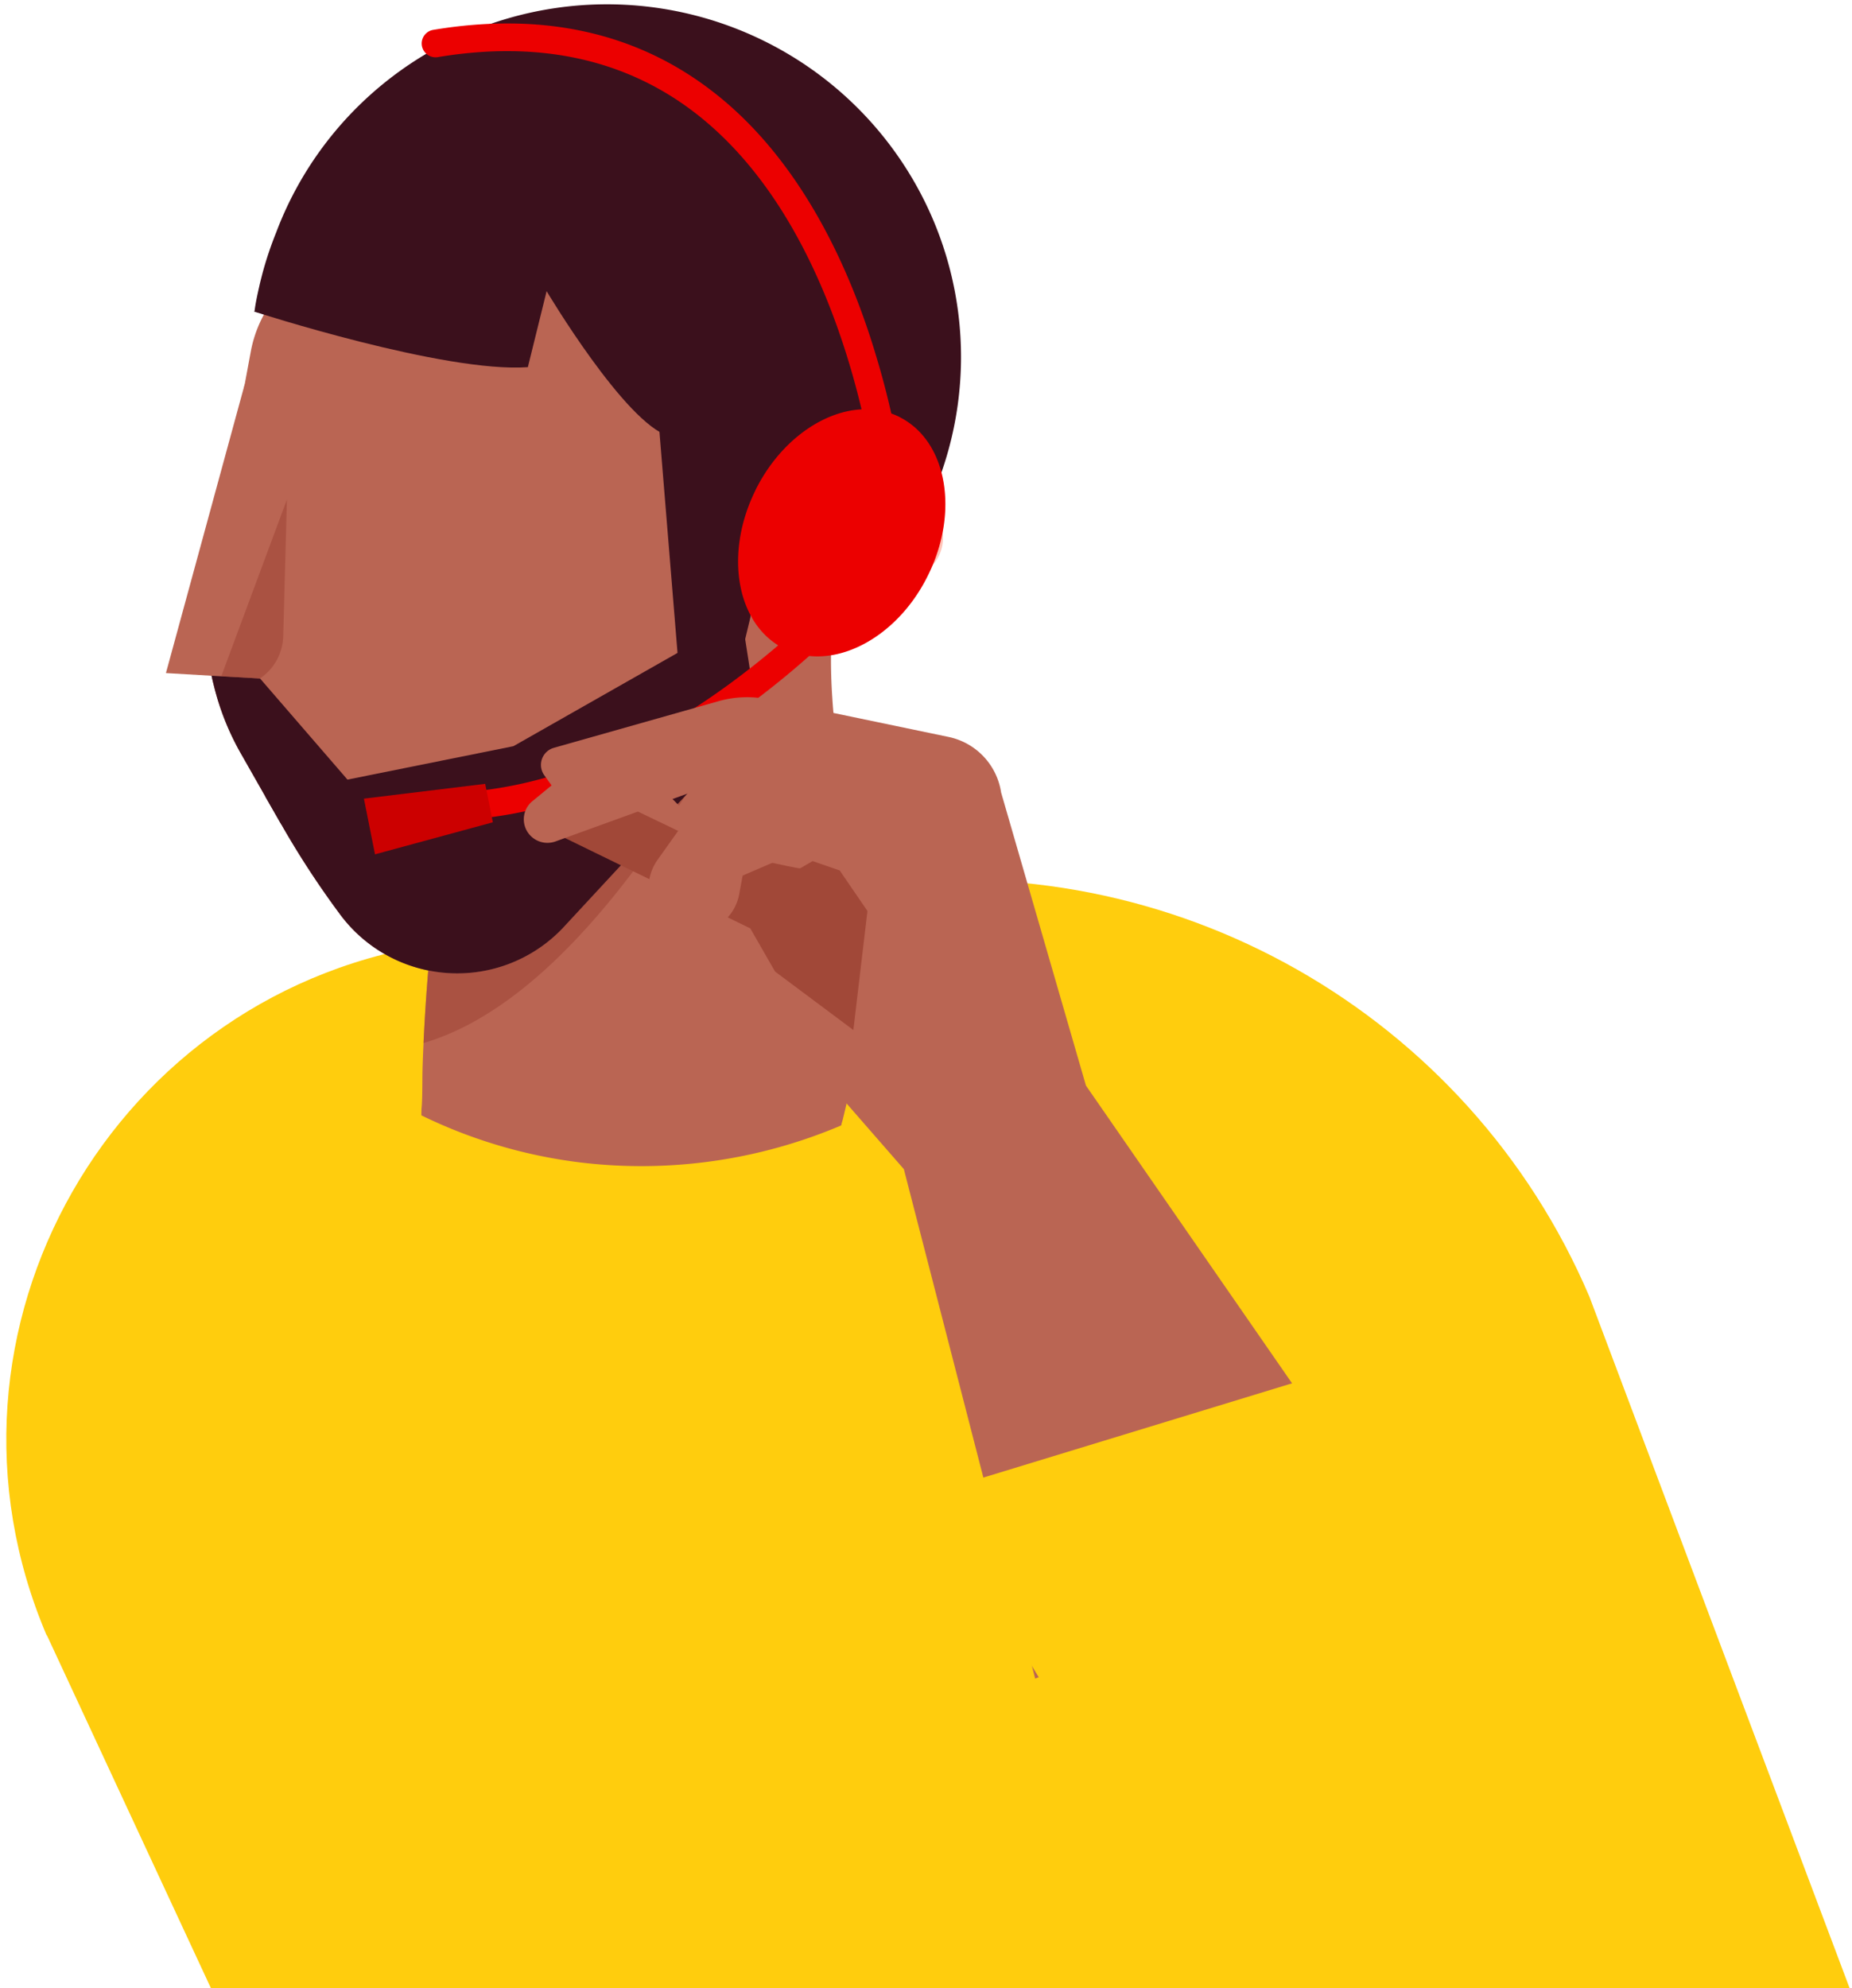 <svg xmlns="http://www.w3.org/2000/svg" width="232" height="249" viewBox="0 0 232 249">
    <g fill="none" fill-rule="evenodd">
        <path fill="#FFCD0D" fill-rule="nonzero" d="M5.878 204.811l53.864 115.87 189.028-26.332-49.666-131.952c-15.161-35.539-52.32-56.607-90.73-51.44l-52.954 7.141c-41.227 5.53-65.84 48.607-49.557 86.763"/>
        <path fill="#BA6553" fill-rule="nonzero" d="M53.059 130.634c-.052.983-.09 1.993-.123 3.02-.048 1.58 0 3.207-.1 4.857-.047.387-.045.788-.05 1.18a62.746 62.746 0 0 0 19.91 5.898 63.978 63.978 0 0 0 32.69-4.642c.029-.235.118-.471.18-.702 3.407-13.789 4.118-28.164.432-41.885a57.25 57.25 0 0 1-1.73-10.89 68.893 68.893 0 0 1-.131-7.153c.066-1.8 2.85-16.244 2.85-16.244l-5.537 15.24-8.391 5.98-.741.523-.648.466-5.632 4.007-31.482 22.433s-1.033 7.642-1.498 17.92"/>
        <path fill="#A14637" fill-rule="nonzero" d="M88.483 95.424c-13.834 23.031-25.848 32.42-35.433 35.209.269-5.604.689-10.422 1.016-13.639a18.449 18.449 0 0 0 17.514-5.285l16.903-16.285z" opacity=".6" style="mix-blend-mode:multiply"/>
        <path fill="#3B101C" fill-rule="nonzero" d="M116.786 62.12c-6.153 15.242-20.308 25.804-36.731 27.409-16.423 1.605-32.39-6.015-41.432-19.772l13.195 3.25 3.753-22.965 1.164-7.105-17.294-2.72-7.563-1.185c.13-1.067.364-2.13.606-3.192.117-.54.26-1.068.393-1.597a44.903 44.903 0 0 1 1.716-5.12c5.645-14.983 19.003-25.738 34.903-28.1 15.9-2.361 31.847 4.04 41.667 16.728 9.82 12.687 11.972 29.668 5.623 44.37"/>
        <path fill="#EC0000" fill-rule="nonzero" d="M111.763 66.407c.109.022.219.035.33.04a1.735 1.735 0 0 0 1.614-1.848 102.938 102.938 0 0 0-3.982-20.102c-3.035-10.162-9.028-24.132-20.285-32.908-9.588-7.505-21.418-10.142-35.165-7.848a1.729 1.729 0 0 0-1.426 1.99 1.739 1.739 0 0 0 2 1.423c12.742-2.128 23.65.278 32.434 7.146 20.186 15.79 22.962 50.173 22.92 50.509a1.75 1.75 0 0 0 1.518 1.593"/>
        <path fill="#BA6553" fill-rule="nonzero" d="M26.22 83.158c.16.923.347 1.85.585 2.766a32.882 32.882 0 0 0 3.48 8.64l2.93 5.151 1.855 3.238.185.305.083.163a111.397 111.397 0 0 0 7.285 11.128 18.253 18.253 0 0 0 13.53 7.323 18.232 18.232 0 0 0 14.32-5.61L94.88 89.926l12.32-13.282s-2.678-4.84-3.902-5.332l-2.263 2.178-5.636-31.39-17.5-8.22a47.57 47.57 0 0 0-36.549-1.606 15.511 15.511 0 0 0-9.928 11.726l-5.066 27.305a34.312 34.312 0 0 0-.122 11.813"/>
        <path fill="#3B101C" fill-rule="nonzero" d="M26.22 83.158c.16.923.347 1.85.585 2.766a32.882 32.882 0 0 0 3.48 8.64l2.93 5.151 1.855 3.238.185.305 10.333-3.234-13.2-15.265-6.168-1.601z"/>
        <path fill="#3B101C" fill-rule="nonzero" d="M33.215 99.715l1.855 3.238.268.468a111.397 111.397 0 0 0 7.285 11.128 18.253 18.253 0 0 0 13.53 7.323 18.232 18.232 0 0 0 14.32-5.61L94.88 89.926l-1.544-9.962-4.345-.533-24.678 14.024-31.098 6.261z"/>
        <path fill="#BA6553" fill-rule="nonzero" d="M20.786 84.298l6.48.378 4.833.27 3.495.207 2.568-35.074-7.502-1.97z"/>
        <path fill="#FFC5B9" fill-rule="nonzero" d="M105.024 69.954c2.273-5.613 1.48-11.22-1.752-12.52-3.232-1.3-7.705 2.2-9.979 7.814-2.274 5.613-1.48 11.22 1.76 12.521 3.24 1.302 7.705-2.2 9.97-7.815"/>
        <path fill="#BA6553" fill-rule="nonzero" d="M43.79 54.403L53.28 37.37l-2.61 19.795z"/>
        <path fill="#A14637" fill-rule="nonzero" d="M27.718 84.697l4.84.28a6.57 6.57 0 0 0 2.923-5.321l.463-17.1-8.226 22.141z" opacity=".6" style="mix-blend-mode:multiply"/>
        <path stroke="#FFC5B9" stroke-width=".842" d="M108.838 65.323a4.641 4.641 0 0 0 .681 5.13 4.692 4.692 0 0 0 5.02 1.341 4.652 4.652 0 0 0 3.16-4.105 4.658 4.658 0 0 0-2.605-4.48c-2.316-1.13-5.112-.185-6.256 2.114z"/>
        <path fill="#3B101C" fill-rule="nonzero" d="M100.839 48.719l-8.172 34.18-7.78-.955-2.907-35.55z"/>
        <path fill="#EC0000" fill-rule="nonzero" d="M94.628 61.421c-3.968 8.04-2.333 16.905 3.645 19.839a9.331 9.331 0 0 0 4.167.947c5.141-.017 10.758-3.907 13.823-10.173 3.886-7.863 2.392-16.549-3.3-19.652l-.346-.188c-5.979-2.925-14.032 1.202-17.997 9.226"/>
        <path fill="#BA6553" fill-rule="nonzero" d="M98.807 139.073l-7.028-11.547-1.063-7.67L70.41 98.91l9.16-3.582 10.998 11.157s8.821 4.895 9.109 4.785c.287-.11 8.975-4.177 8.975-4.177l9.471 5.18-19.316 26.8z"/>
        <path fill="#A14838" fill-rule="nonzero" d="M106.959 129.046l-9.87-7.37-3.098-5.401-25.142-12.258 7.815-3.93 13.565 6.505s9.82 2.273 10.015 2.153c.194-.12 7.488-4.34 7.488-4.34l10.494 2.355-11.267 22.286z"/>
        <path fill="#EC0000" fill-rule="nonzero" d="M60.34 102.44c.137.017.275.017.412 0 30.101-3.51 52.74-32.75 53.692-34.007a1.73 1.73 0 0 0-.336-2.429 1.745 1.745 0 0 0-2.439.332c-.225.296-22.711 29.334-51.317 32.661a1.707 1.707 0 0 0-1.716 1.7 1.71 1.71 0 0 0 1.709 1.71"/>
        <path fill="#C00" fill-rule="nonzero" d="M45.588 100.024l1.388 6.975 14.762-4.012-.959-4.816z"/>
        <path fill="#BA6553" fill-rule="nonzero" d="M175.098 192.374l-39.061-56.412-10.628-36.711a8.39 8.39 0 0 0-6.606-6.96l-22.55-4.696a13.162 13.162 0 0 0-6.245.223l-20.623 5.841a2.22 2.22 0 0 0-1.209 3.425l.922 1.281-2.42 1.989a2.936 2.936 0 0 0-.67 3.722 2.967 2.967 0 0 0 3.564 1.314l19.443-7.044-6.636 9.333a6.138 6.138 0 0 0-1.096 4.249l.947 8.328a2.687 2.687 0 0 0 2.69 2.236 2.679 2.679 0 0 0 2.621-2.309l.328-3.439a5.93 5.93 0 0 0 4.727-4.732l.434-2.351 6.249-2.687 5.908 2.04 3.479 5.082-2.827 23.863 7.388 8.47 16.449 63.802 45.422-17.857z"/>
        <path fill="#FFCD0D" fill-rule="nonzero" d="M173.292 169.76l-57.078 17.422 34.597 56.914 33.505-26.628z"/>
        <path fill="#3B101C" fill-rule="nonzero" d="M31.86 39.03s23.824 7.717 34.265 6.953l2.35-9.518s9.84 16.557 15.33 18.161c5.49 1.604 17.068-5.912 17.068-5.912L96.626 35.59 67.402 21.632l-17.11.457-12.886 8.267-5.545 8.674z"/>
    </g>
</svg>

